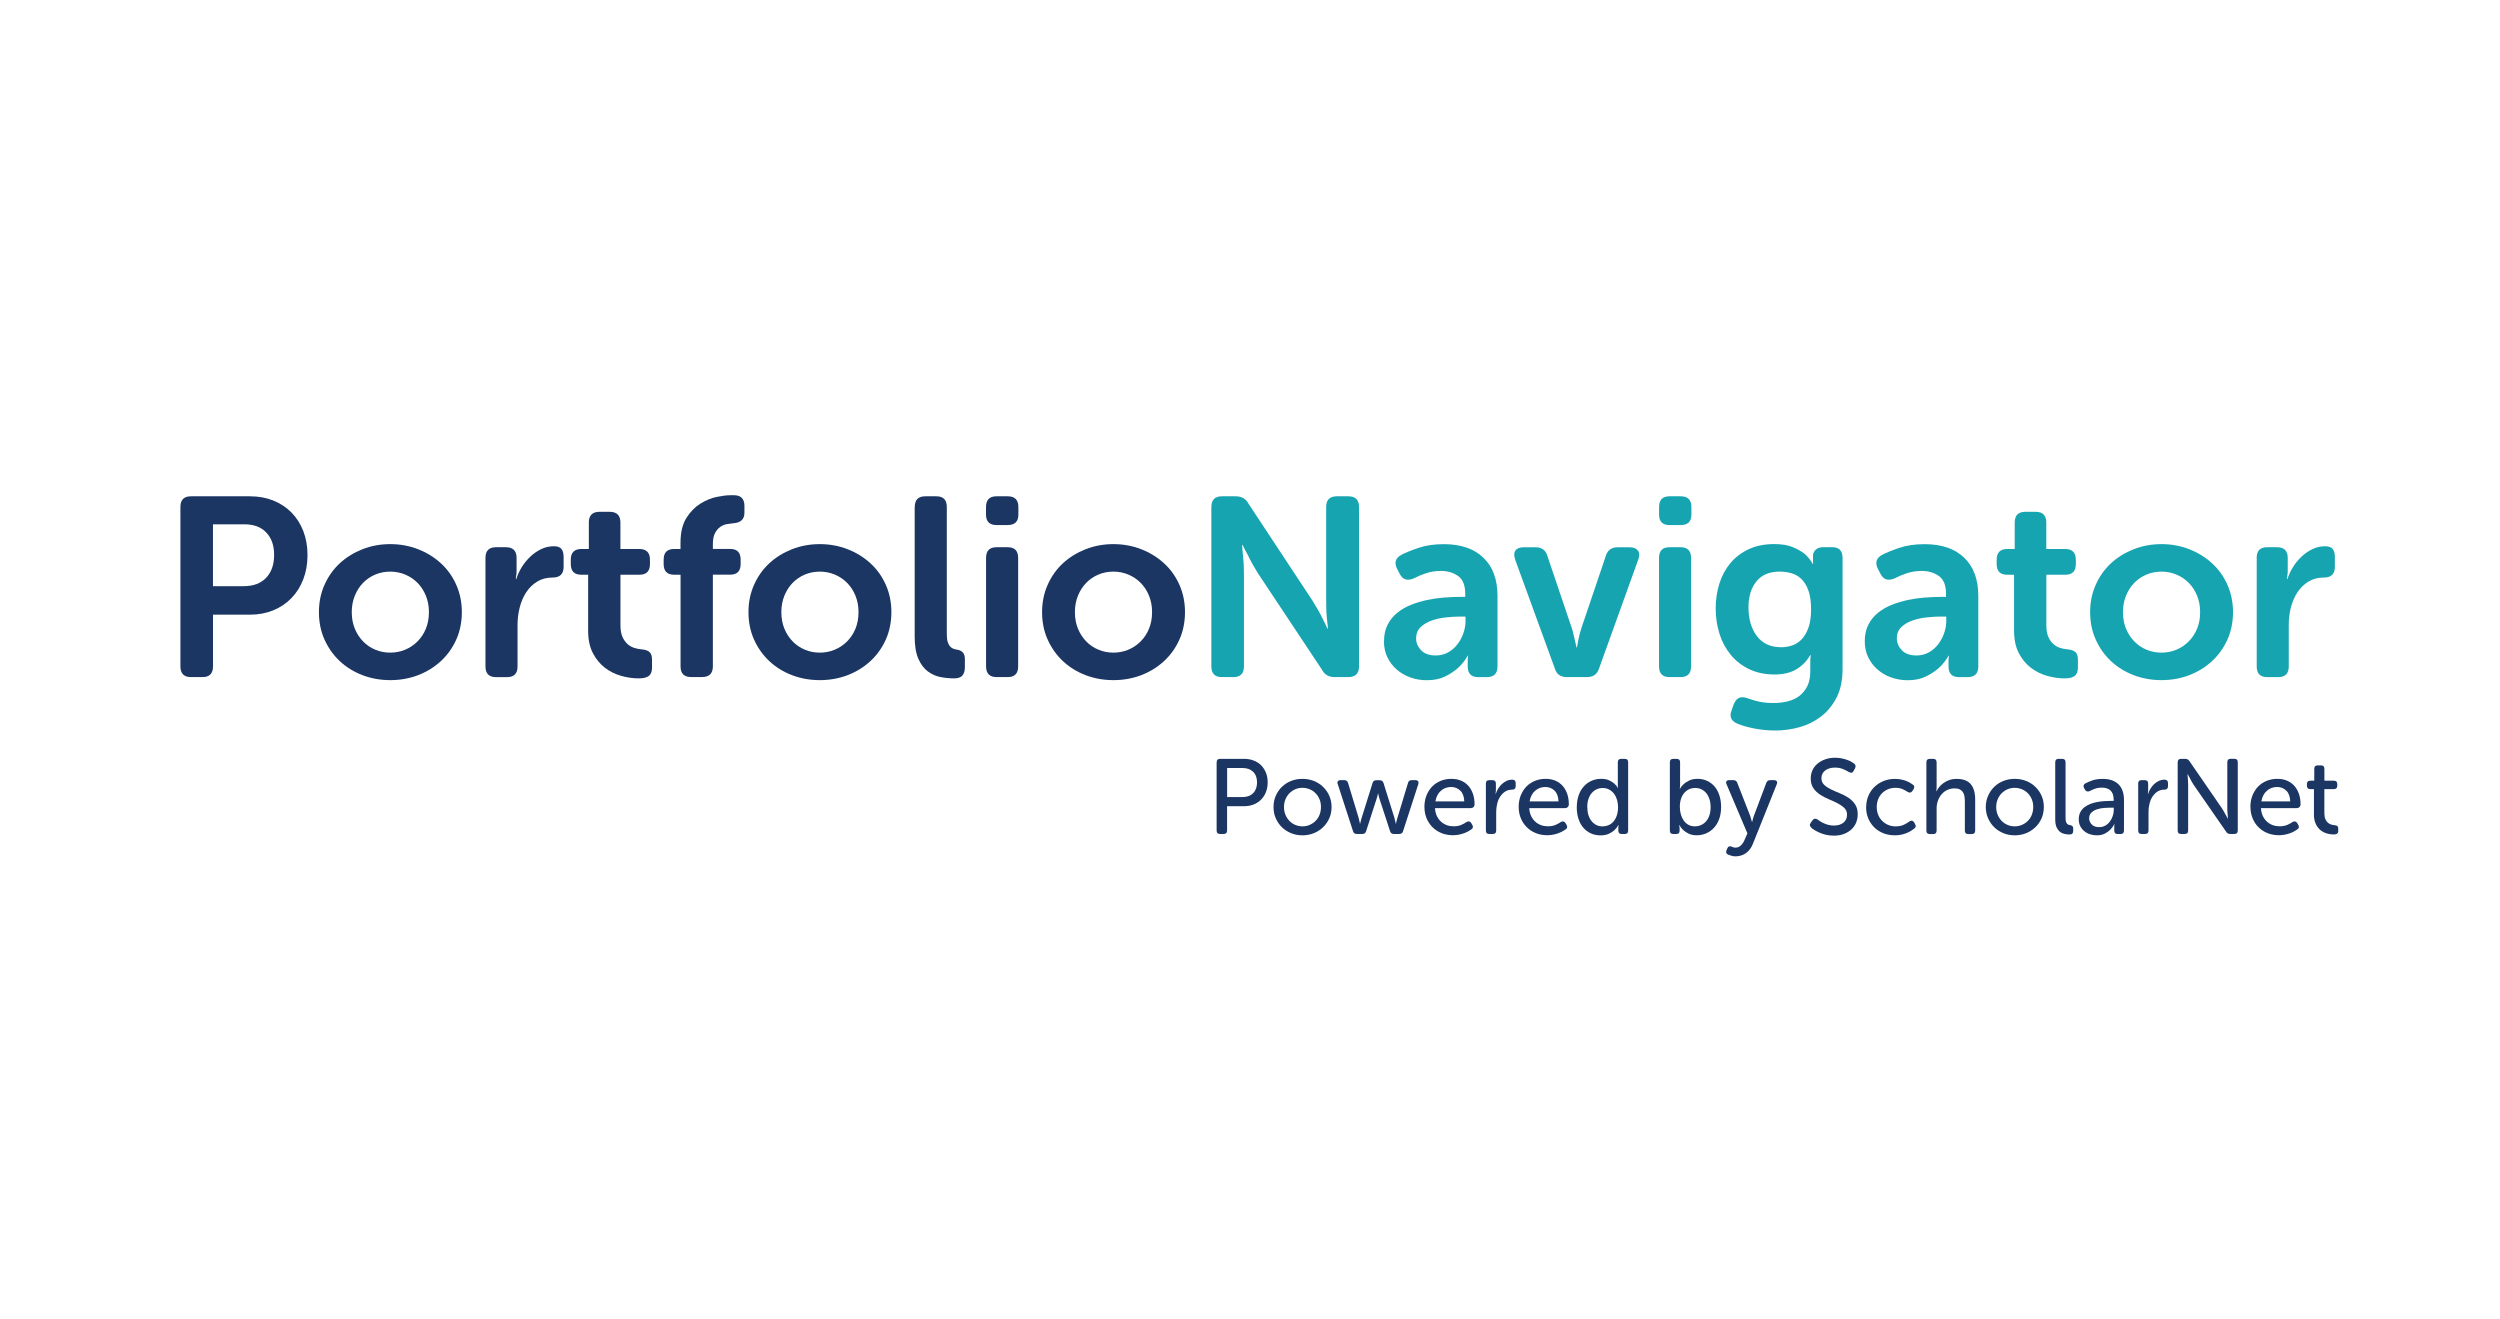<?xml version="1.0" encoding="UTF-8"?><svg id="a" xmlns="http://www.w3.org/2000/svg" viewBox="0 0 540 285"><path d="M38.97,109.51c0-1.54.75-2.31,2.26-2.31h12.76c1.83,0,3.51.3,5.03.91,1.52.61,2.83,1.47,3.93,2.58,1.1,1.12,1.95,2.46,2.56,4.01.6,1.56.91,3.29.91,5.2s-.3,3.65-.91,5.22c-.6,1.58-1.46,2.93-2.56,4.07-1.1,1.14-2.41,2.02-3.93,2.64-1.52.62-3.2.94-5.03.94h-7.98v11.17c0,1.54-.75,2.31-2.25,2.31h-2.53c-1.5,0-2.26-.77-2.26-2.31v-34.43ZM52.66,126.61c2.09,0,3.7-.61,4.84-1.82,1.14-1.21,1.71-2.85,1.71-4.92s-.56-3.64-1.68-4.83c-1.12-1.2-2.7-1.79-4.76-1.79h-6.77v13.37h6.66Z" fill="#1b3663" stroke-width="0"/><path d="M68.89,132.22c0-2.13.4-4.1,1.21-5.91.81-1.82,1.91-3.36,3.3-4.65,1.39-1.28,3.03-2.29,4.9-3.03,1.87-.73,3.87-1.1,6-1.1s4.12.37,6,1.1c1.87.73,3.51,1.74,4.92,3.03,1.41,1.28,2.52,2.83,3.33,4.65.81,1.82,1.21,3.79,1.21,5.91s-.4,4.14-1.21,5.94c-.81,1.8-1.92,3.35-3.33,4.65-1.41,1.3-3.05,2.31-4.92,3.03-1.87.71-3.87,1.07-6,1.07s-4.12-.36-6-1.07c-1.87-.72-3.5-1.72-4.9-3.03-1.39-1.3-2.49-2.85-3.3-4.65-.81-1.8-1.21-3.78-1.21-5.94ZM75.98,132.22c0,1.32.22,2.51.66,3.58.44,1.06,1.04,1.98,1.79,2.75.75.77,1.63,1.37,2.64,1.79,1.01.42,2.08.63,3.22.63s2.21-.21,3.22-.63c1.01-.42,1.9-1.02,2.67-1.79.77-.77,1.38-1.69,1.81-2.75.44-1.06.66-2.25.66-3.58s-.22-2.46-.66-3.55c-.44-1.08-1.05-2.01-1.81-2.78-.77-.77-1.66-1.37-2.67-1.79-1.01-.42-2.08-.63-3.22-.63s-2.21.21-3.22.63c-1.01.42-1.89,1.02-2.64,1.79-.75.77-1.35,1.7-1.79,2.78-.44,1.08-.66,2.26-.66,3.55Z" fill="#1b3663" stroke-width="0"/><path d="M104.86,120.51c0-1.54.75-2.31,2.26-2.31h2.15c1.54,0,2.31.77,2.31,2.31v2.64c0,.29,0,.55-.03.77-.02.22-.05.42-.08.61-.04.18-.06.37-.06.55h.11c.26-.84.64-1.69,1.15-2.53.51-.84,1.13-1.6,1.84-2.28.71-.68,1.5-1.23,2.36-1.65.86-.42,1.79-.63,2.78-.63.77,0,1.31.19,1.62.58.31.38.47.96.47,1.73v2.14c0,1.54-.79,2.31-2.37,2.31-1.28,0-2.4.29-3.35.88-.95.59-1.74,1.36-2.36,2.31-.62.95-1.09,2.04-1.4,3.25s-.47,2.46-.47,3.74v9.02c0,1.54-.75,2.31-2.25,2.31h-2.42c-1.5,0-2.26-.77-2.26-2.31v-23.43Z" fill="#1b3663" stroke-width="0"/><path d="M127.02,124.14h-1.48c-1.5,0-2.25-.77-2.25-2.31v-.94c0-1.54.77-2.31,2.31-2.31h1.59v-5.72c0-1.54.77-2.31,2.31-2.31h2.2c1.54,0,2.31.77,2.31,2.31v5.72h4.07c1.54,0,2.31.77,2.31,2.31v.94c0,1.54-.75,2.31-2.25,2.31h-4.12v10.89c0,1.06.15,1.92.44,2.56.29.64.66,1.15,1.1,1.54.44.38.93.66,1.46.82.53.17,1.04.27,1.51.3.84.07,1.44.28,1.79.61.35.33.52.88.52,1.65v1.71c0,.84-.24,1.44-.71,1.79-.48.35-1.19.52-2.15.52-1.25,0-2.52-.18-3.82-.55-1.3-.37-2.48-.95-3.52-1.76-1.04-.81-1.91-1.86-2.58-3.16-.68-1.3-1.02-2.91-1.02-4.81v-12.1Z" fill="#1b3663" stroke-width="0"/><path d="M146.99,124.14h-1.38c-1.5,0-2.26-.77-2.26-2.31v-.94c0-1.54.75-2.31,2.26-2.31h1.38v-1.32c0-2.24.42-4.02,1.26-5.36.84-1.34,1.85-2.37,3.03-3.11,1.17-.73,2.36-1.22,3.55-1.46,1.19-.24,2.15-.36,2.89-.36h.83c1.5,0,2.25.78,2.25,2.33v1.44c0,1.41-.79,2.17-2.36,2.28-.44.04-.92.1-1.43.19-.51.09-.99.29-1.43.6-.44.31-.82.75-1.13,1.33-.31.58-.47,1.38-.47,2.4v1.03h3.74c1.5,0,2.26.77,2.26,2.31v.94c0,1.54-.75,2.31-2.26,2.31h-3.74v19.8c0,1.54-.77,2.31-2.31,2.31h-2.42c-1.5,0-2.25-.77-2.25-2.31v-19.8Z" fill="#1b3663" stroke-width="0"/><path d="M161.67,132.22c0-2.13.4-4.1,1.21-5.91.81-1.82,1.91-3.36,3.3-4.65,1.39-1.28,3.03-2.29,4.9-3.03,1.87-.73,3.87-1.1,6-1.1s4.12.37,6,1.1c1.87.73,3.51,1.74,4.92,3.03,1.41,1.28,2.52,2.83,3.33,4.65.81,1.82,1.21,3.79,1.21,5.91s-.4,4.14-1.21,5.94c-.81,1.8-1.92,3.35-3.33,4.65-1.41,1.3-3.05,2.31-4.92,3.03-1.87.71-3.87,1.07-6,1.07s-4.12-.36-6-1.07c-1.87-.72-3.5-1.72-4.9-3.03-1.39-1.3-2.49-2.85-3.3-4.65-.81-1.8-1.21-3.78-1.21-5.94ZM168.77,132.22c0,1.32.22,2.51.66,3.58.44,1.06,1.04,1.98,1.79,2.75.75.77,1.63,1.37,2.64,1.79,1.01.42,2.08.63,3.22.63s2.21-.21,3.22-.63c1.01-.42,1.9-1.02,2.67-1.79.77-.77,1.38-1.69,1.81-2.75.44-1.06.66-2.25.66-3.58s-.22-2.46-.66-3.55c-.44-1.08-1.05-2.01-1.81-2.78-.77-.77-1.66-1.37-2.67-1.79-1.01-.42-2.08-.63-3.22-.63s-2.21.21-3.22.63c-1.01.42-1.89,1.02-2.64,1.79-.75.77-1.35,1.7-1.79,2.78-.44,1.08-.66,2.26-.66,3.55Z" fill="#1b3663" stroke-width="0"/><path d="M197.59,109.51c0-1.54.75-2.31,2.25-2.31h2.42c1.5,0,2.25.77,2.25,2.31v27.45c0,.7.06,1.26.19,1.68.13.42.3.75.52.99.22.24.46.4.71.5.26.09.51.16.77.19.51.07.93.27,1.24.58.31.31.47.78.47,1.4v1.87c0,.73-.17,1.31-.52,1.73-.35.42-.94.63-1.79.63-.95,0-1.93-.09-2.92-.28-.99-.18-1.91-.59-2.75-1.21-.84-.62-1.53-1.53-2.06-2.72-.53-1.19-.8-2.8-.8-4.81v-28Z" fill="#1b3663" stroke-width="0"/><path d="M215.24,113.41c-1.5,0-2.26-.75-2.26-2.25v-1.65c0-1.54.75-2.31,2.26-2.31h2.42c1.54,0,2.31.77,2.31,2.31v1.65c0,1.5-.77,2.25-2.31,2.25h-2.42ZM212.99,120.51c0-1.54.75-2.31,2.26-2.31h2.42c1.5,0,2.25.77,2.25,2.31v23.43c0,1.54-.75,2.31-2.25,2.31h-2.42c-1.5,0-2.26-.77-2.26-2.31v-23.43Z" fill="#1b3663" stroke-width="0"/><path d="M225.09,132.22c0-2.13.4-4.1,1.21-5.91.81-1.82,1.91-3.36,3.3-4.65,1.39-1.28,3.03-2.29,4.9-3.03,1.87-.73,3.87-1.1,6-1.1s4.12.37,6,1.1c1.87.73,3.51,1.74,4.92,3.03,1.41,1.28,2.52,2.83,3.33,4.65.81,1.82,1.21,3.79,1.21,5.91s-.4,4.14-1.21,5.94c-.81,1.8-1.92,3.35-3.33,4.65-1.41,1.3-3.05,2.31-4.92,3.03-1.87.71-3.87,1.07-6,1.07s-4.12-.36-6-1.07c-1.87-.72-3.5-1.72-4.9-3.03-1.39-1.3-2.49-2.85-3.3-4.65-.81-1.8-1.21-3.78-1.21-5.94ZM232.18,132.22c0,1.32.22,2.51.66,3.58.44,1.06,1.04,1.98,1.79,2.75.75.77,1.63,1.37,2.64,1.79,1.01.42,2.08.63,3.22.63s2.21-.21,3.22-.63c1.01-.42,1.9-1.02,2.67-1.79.77-.77,1.38-1.69,1.81-2.75.44-1.06.66-2.25.66-3.58s-.22-2.46-.66-3.55c-.44-1.08-1.05-2.01-1.81-2.78-.77-.77-1.66-1.37-2.67-1.79-1.01-.42-2.08-.63-3.22-.63s-2.21.21-3.22.63c-1.01.42-1.89,1.02-2.64,1.79-.75.77-1.35,1.7-1.79,2.78-.44,1.08-.66,2.26-.66,3.55Z" fill="#1b3663" stroke-width="0"/><path d="M261.66,109.51c0-1.54.75-2.31,2.26-2.31h2.97c1.28,0,2.2.51,2.75,1.54l13.86,21.01c.37.59.75,1.23,1.15,1.92.4.7.75,1.36,1.04,1.98.37.7.71,1.41,1.04,2.14h.11c-.07-.73-.15-1.45-.22-2.14-.07-.62-.12-1.28-.14-1.98-.02-.7-.03-1.34-.03-1.92v-20.24c0-1.54.77-2.31,2.31-2.31h2.48c1.54,0,2.31.77,2.31,2.31v34.43c0,1.54-.77,2.31-2.31,2.31h-2.97c-1.25,0-2.14-.51-2.69-1.54l-13.92-20.96c-.37-.59-.74-1.23-1.13-1.92-.39-.7-.72-1.36-1.02-1.98-.4-.7-.77-1.41-1.1-2.14h-.11c.04.73.09,1.45.17,2.14.07.62.13,1.28.17,1.98.04.7.05,1.34.05,1.92v20.19c0,1.54-.75,2.31-2.25,2.31h-2.53c-1.5,0-2.26-.77-2.26-2.31v-34.43Z" fill="#17a4b1" stroke-width="0"/><path d="M298.95,138.49c0-1.36.26-2.54.77-3.55.51-1.01,1.21-1.87,2.09-2.58.88-.71,1.88-1.29,3-1.73,1.12-.44,2.28-.79,3.49-1.04,1.21-.26,2.42-.43,3.63-.52,1.21-.09,2.35-.14,3.41-.14h1.15v-.66c0-1.83-.51-3.12-1.54-3.85-1.03-.73-2.26-1.1-3.69-1.1-1.17,0-2.27.17-3.3.52-1.03.35-1.87.71-2.53,1.07-1.43.62-2.46.31-3.08-.94l-.55-1.04c-.7-1.36-.4-2.38.88-3.08.92-.48,2.15-.98,3.71-1.51,1.56-.53,3.38-.8,5.47-.8,3.67,0,6.52.97,8.55,2.92,2.03,1.94,3.05,4.69,3.05,8.25v15.24c0,1.54-.77,2.31-2.31,2.31h-1.87c-1.5,0-2.25-.77-2.25-2.31v-1.1c0-.44.02-.73.05-.88,0-.15.02-.26.05-.33h-.11c-.55.99-1.25,1.87-2.09,2.64-.73.66-1.65,1.27-2.75,1.82-1.1.55-2.42.83-3.96.83-1.28,0-2.48-.2-3.6-.61-1.12-.4-2.1-.97-2.94-1.71-.84-.73-1.51-1.61-2.01-2.64-.49-1.03-.74-2.18-.74-3.46ZM305.88,137.89c0,.95.36,1.81,1.07,2.56.71.75,1.77,1.13,3.16,1.13.99,0,1.88-.22,2.67-.66s1.46-1.02,2.01-1.73c.55-.71.98-1.51,1.29-2.39.31-.88.47-1.74.47-2.58v-1.04h-1.15c-.88,0-1.87.05-2.97.17-1.1.11-2.14.33-3.11.66s-1.79.81-2.45,1.43c-.66.62-.99,1.45-.99,2.47Z" fill="#17a4b1" stroke-width="0"/><path d="M327.28,120.84c-.29-.81-.28-1.45.05-1.92s.92-.71,1.76-.71h2.58c1.36,0,2.22.64,2.58,1.92l5.23,15.46c.15.4.27.86.38,1.38.11.51.22.97.33,1.38.11.51.22,1.01.33,1.49h.11c.07-.48.16-.97.27-1.49.07-.4.17-.86.3-1.38.13-.51.27-.97.41-1.38l5.23-15.46c.37-1.28,1.23-1.92,2.58-1.92h2.58c.84,0,1.44.24,1.79.71s.38,1.12.08,1.92l-8.47,23.54c-.4,1.25-1.26,1.87-2.58,1.87h-4.4c-1.36,0-2.22-.62-2.58-1.87l-8.58-23.54Z" fill="#17a4b1" stroke-width="0"/><path d="M360.61,113.41c-1.5,0-2.25-.75-2.25-2.25v-1.65c0-1.54.75-2.31,2.25-2.31h2.42c1.54,0,2.31.77,2.31,2.31v1.65c0,1.5-.77,2.25-2.31,2.25h-2.42ZM358.35,120.51c0-1.54.75-2.31,2.25-2.31h2.42c1.5,0,2.25.77,2.25,2.31v23.43c0,1.54-.75,2.31-2.25,2.31h-2.42c-1.5,0-2.25-.77-2.25-2.31v-23.43Z" fill="#17a4b1" stroke-width="0"/><path d="M374.52,152.08c.29-.7.67-1.15,1.13-1.35.46-.2,1.05-.17,1.79.08.66.26,1.45.49,2.36.71.92.22,2.02.33,3.3.33,1.06,0,2.08-.12,3.05-.36.97-.24,1.82-.63,2.53-1.18.71-.55,1.28-1.26,1.71-2.12.42-.86.63-1.92.63-3.16v-2.58c0-.15.02-.29.05-.44,0-.15.02-.31.05-.5h-.11c-.77,1.32-1.78,2.35-3.03,3.08-1.25.73-2.8,1.1-4.67,1.1-2.05,0-3.87-.38-5.45-1.13-1.58-.75-2.91-1.78-3.99-3.08-1.08-1.3-1.9-2.81-2.45-4.54-.55-1.72-.83-3.56-.83-5.5s.27-3.7.8-5.39c.53-1.69,1.33-3.16,2.39-4.43,1.06-1.27,2.38-2.26,3.96-3,1.58-.73,3.41-1.1,5.5-1.1,1.65,0,3.01.23,4.07.69,1.06.46,1.91.94,2.53,1.46.73.66,1.3,1.38,1.71,2.15h.11s-.05-.09-.05-.17v-1.59c0-.51.19-.95.58-1.32.39-.37.94-.55,1.68-.55h1.87c1.5,0,2.25.77,2.25,2.31v24.04c0,2.42-.43,4.46-1.29,6.13-.86,1.67-1.98,3.03-3.36,4.1-1.38,1.06-2.93,1.83-4.67,2.31-1.74.48-3.47.71-5.2.71-1.58,0-3.1-.15-4.57-.44-1.47-.29-2.68-.64-3.63-1.04-1.39-.59-1.8-1.58-1.21-2.97l.44-1.26ZM384.7,139.81c.81,0,1.6-.13,2.39-.39.79-.26,1.48-.71,2.09-1.35.6-.64,1.09-1.48,1.46-2.53s.55-2.36.55-3.93-.18-2.94-.55-3.99-.86-1.88-1.48-2.5c-.62-.62-1.35-1.05-2.17-1.29s-1.7-.36-2.61-.36c-2.2,0-3.87.71-5,2.12-1.14,1.41-1.71,3.27-1.71,5.58,0,2.53.6,4.6,1.81,6.21,1.21,1.61,2.95,2.42,5.23,2.42Z" fill="#17a4b1" stroke-width="0"/><path d="M402.79,138.49c0-1.36.26-2.54.77-3.55.51-1.01,1.21-1.87,2.09-2.58s1.88-1.29,3-1.73c1.12-.44,2.28-.79,3.49-1.04,1.21-.26,2.42-.43,3.63-.52,1.21-.09,2.35-.14,3.41-.14h1.16v-.66c0-1.83-.51-3.12-1.54-3.85-1.03-.73-2.25-1.1-3.69-1.1-1.17,0-2.27.17-3.3.52s-1.87.71-2.53,1.07c-1.43.62-2.46.31-3.08-.94l-.55-1.04c-.7-1.36-.4-2.38.88-3.08.92-.48,2.15-.98,3.71-1.51,1.56-.53,3.38-.8,5.47-.8,3.67,0,6.52.97,8.55,2.92,2.03,1.94,3.05,4.69,3.05,8.25v15.24c0,1.54-.77,2.31-2.31,2.31h-1.87c-1.5,0-2.25-.77-2.25-2.31v-1.1c0-.44.02-.73.05-.88,0-.15.02-.26.06-.33h-.11c-.55.99-1.25,1.87-2.09,2.64-.73.66-1.65,1.27-2.75,1.82-1.1.55-2.42.83-3.96.83-1.28,0-2.48-.2-3.6-.61-1.12-.4-2.1-.97-2.94-1.71-.84-.73-1.51-1.61-2.01-2.64-.5-1.03-.74-2.18-.74-3.46ZM409.72,137.89c0,.95.36,1.81,1.07,2.56.71.75,1.77,1.13,3.16,1.13.99,0,1.88-.22,2.67-.66.79-.44,1.46-1.02,2.01-1.73s.98-1.51,1.29-2.39.47-1.74.47-2.58v-1.04h-1.16c-.88,0-1.87.05-2.97.17-1.1.11-2.14.33-3.11.66-.97.33-1.79.81-2.45,1.43-.66.62-.99,1.45-.99,2.47Z" fill="#17a4b1" stroke-width="0"/><path d="M435.02,124.14h-1.49c-1.5,0-2.25-.77-2.25-2.31v-.94c0-1.54.77-2.31,2.31-2.31h1.59v-5.72c0-1.54.77-2.31,2.31-2.31h2.2c1.54,0,2.31.77,2.31,2.31v5.72h4.07c1.54,0,2.31.77,2.31,2.31v.94c0,1.54-.75,2.31-2.25,2.31h-4.12v10.89c0,1.06.15,1.92.44,2.56.29.64.66,1.15,1.1,1.54.44.38.92.66,1.46.82.53.17,1.04.27,1.51.3.84.07,1.44.28,1.79.61s.52.88.52,1.65v1.71c0,.84-.24,1.44-.71,1.79-.48.35-1.19.52-2.14.52-1.25,0-2.52-.18-3.82-.55-1.3-.37-2.48-.95-3.52-1.76-1.04-.81-1.91-1.86-2.58-3.16-.68-1.3-1.02-2.91-1.02-4.81v-12.1Z" fill="#17a4b1" stroke-width="0"/><path d="M451.47,132.22c0-2.13.4-4.1,1.21-5.91.81-1.82,1.91-3.36,3.3-4.65,1.39-1.28,3.03-2.29,4.9-3.03,1.87-.73,3.87-1.1,6-1.1s4.12.37,5.99,1.1c1.87.73,3.51,1.74,4.92,3.03,1.41,1.28,2.52,2.83,3.33,4.65s1.21,3.79,1.21,5.91-.4,4.14-1.21,5.94c-.81,1.8-1.92,3.35-3.33,4.65-1.41,1.3-3.05,2.31-4.92,3.03-1.87.71-3.87,1.07-5.99,1.07s-4.12-.36-6-1.07c-1.87-.72-3.5-1.72-4.9-3.03-1.39-1.3-2.49-2.85-3.3-4.65-.81-1.8-1.21-3.78-1.21-5.94ZM458.56,132.22c0,1.32.22,2.51.66,3.58.44,1.06,1.04,1.98,1.79,2.75.75.77,1.63,1.37,2.64,1.79,1.01.42,2.08.63,3.22.63s2.21-.21,3.22-.63c1.01-.42,1.9-1.02,2.67-1.79s1.38-1.69,1.81-2.75c.44-1.06.66-2.25.66-3.58s-.22-2.46-.66-3.55c-.44-1.08-1.04-2.01-1.81-2.78s-1.66-1.37-2.67-1.79c-1.01-.42-2.08-.63-3.22-.63s-2.21.21-3.22.63c-1.01.42-1.89,1.02-2.64,1.79-.75.77-1.35,1.7-1.79,2.78-.44,1.08-.66,2.26-.66,3.55Z" fill="#17a4b1" stroke-width="0"/><path d="M487.44,120.51c0-1.54.75-2.31,2.25-2.31h2.15c1.54,0,2.31.77,2.31,2.31v2.64c0,.29,0,.55-.03.77s-.05.42-.08.61c-.04.18-.06.37-.06.55h.11c.26-.84.64-1.69,1.16-2.53.51-.84,1.13-1.6,1.84-2.28s1.5-1.23,2.37-1.65c.86-.42,1.79-.63,2.78-.63.77,0,1.31.19,1.62.58.31.38.47.96.47,1.73v2.14c0,1.54-.79,2.31-2.36,2.31-1.28,0-2.4.29-3.36.88-.95.59-1.74,1.36-2.37,2.31-.62.95-1.09,2.04-1.4,3.25s-.47,2.46-.47,3.74v9.02c0,1.54-.75,2.31-2.25,2.31h-2.42c-1.5,0-2.25-.77-2.25-2.31v-23.43Z" fill="#17a4b1" stroke-width="0"/><path d="M262.8,164.67c0-.51.25-.76.76-.76h5.17c.74,0,1.42.12,2.05.36.63.24,1.17.58,1.61,1.02.44.45.79.98,1.05,1.61s.38,1.33.38,2.09-.13,1.47-.38,2.1c-.25.64-.6,1.18-1.05,1.63-.44.45-.98.8-1.61,1.05s-1.31.37-2.05.37h-3.68v5.24c0,.51-.25.76-.76.76h-.74c-.51,0-.76-.25-.76-.76v-14.72ZM268.37,172.17c.98,0,1.75-.28,2.31-.85s.84-1.34.84-2.32-.28-1.74-.84-2.29-1.32-.82-2.29-.82h-3.33v6.28h3.31Z" fill="#1b3663" stroke-width="0"/><path d="M275.08,174.31c0-.87.16-1.68.49-2.43.33-.74.77-1.39,1.33-1.93s1.22-.97,1.98-1.27c.76-.3,1.58-.45,2.45-.45s1.69.15,2.45.45c.76.3,1.42.72,1.99,1.27s1.02,1.19,1.35,1.93c.33.74.5,1.55.5,2.43s-.17,1.71-.5,2.45c-.33.74-.78,1.39-1.35,1.93-.57.54-1.23.97-1.99,1.28-.76.31-1.58.46-2.45.46s-1.69-.15-2.45-.46c-.76-.31-1.42-.73-1.98-1.28-.56-.54-1-1.19-1.33-1.93-.33-.74-.49-1.56-.49-2.45ZM277.34,174.31c0,.61.11,1.18.32,1.69s.5.95.86,1.32c.36.37.78.66,1.26.86s1,.31,1.55.31,1.07-.1,1.55-.31c.48-.21.91-.49,1.28-.86s.66-.81.86-1.32.31-1.08.31-1.69-.1-1.15-.31-1.66-.49-.94-.86-1.31c-.37-.37-.79-.66-1.28-.86-.48-.21-1-.31-1.55-.31s-1.07.1-1.55.31-.91.5-1.26.86c-.36.37-.65.8-.86,1.31s-.32,1.06-.32,1.66Z" fill="#1b3663" stroke-width="0"/><path d="M288.93,169.36c-.08-.26-.06-.47.06-.62s.31-.23.59-.23h.76c.46,0,.74.21.85.64l2.28,7.52c.03.15.06.3.1.45.04.15.07.28.1.4.03.14.05.27.07.39h.05c.02-.12.05-.25.09-.39.03-.12.06-.26.1-.4.04-.15.08-.29.13-.45l2.35-7.5c.09-.43.37-.64.83-.64h.71c.46,0,.74.21.85.64l2.35,7.5c.03.15.07.3.1.45s.07.28.1.4c.03.14.06.27.09.39h.05c.02-.12.04-.25.07-.39.03-.12.07-.26.1-.4s.08-.29.13-.45l2.28-7.52c.09-.43.37-.64.83-.64h.76c.28,0,.47.08.59.23s.13.36.06.62l-3.29,10.14c-.11.43-.39.64-.85.64h-1.13c-.46,0-.74-.21-.85-.64l-2.23-6.83c-.06-.15-.11-.3-.14-.45-.03-.15-.06-.28-.09-.4-.03-.14-.06-.28-.09-.41h-.05c-.02.14-.05.28-.09.41-.03.12-.07.26-.11.4-.05.15-.09.3-.14.45l-2.21,6.83c-.11.43-.39.64-.85.64h-1.15c-.46,0-.74-.21-.85-.64l-3.29-10.14Z" fill="#1b3663" stroke-width="0"/><path d="M307.67,174.33c0-.92.15-1.75.45-2.51.3-.75.71-1.39,1.22-1.92.51-.53,1.13-.94,1.84-1.23.71-.29,1.48-.44,2.31-.44s1.51.14,2.14.41,1.15.66,1.58,1.15c.42.49.74,1.07.97,1.75.22.67.33,1.42.33,2.23,0,.21-.07.4-.22.55-.15.15-.33.23-.56.23h-7.77c.03.63.16,1.19.39,1.68.23.49.53.91.9,1.24.37.34.79.59,1.25.76.47.17.96.25,1.48.25.64,0,1.2-.1,1.68-.31.47-.21.84-.41,1.1-.61.46-.25.81-.16,1.04.25l.21.35c.12.2.17.39.13.56-.04.18-.16.33-.36.45-.17.12-.38.26-.64.4s-.56.28-.89.4c-.33.12-.7.23-1.1.31s-.84.13-1.3.13c-.92,0-1.76-.16-2.51-.47-.75-.31-1.4-.74-1.94-1.29-.54-.54-.97-1.19-1.27-1.93-.3-.74-.45-1.54-.45-2.4ZM316.28,173.09c-.03-1.03-.32-1.8-.86-2.32-.54-.52-1.2-.78-1.97-.78-.86,0-1.6.27-2.22.82-.62.54-1.02,1.31-1.18,2.29h6.23Z" fill="#1b3663" stroke-width="0"/><path d="M320.95,169.27c0-.51.25-.76.76-.76h.64c.51,0,.76.25.76.76v1.33c0,.12,0,.24-.01.34,0,.11-.02.2-.04.28-.02.09-.02.18-.02.25h.05c.12-.38.29-.76.52-1.13.22-.37.49-.69.79-.98.31-.28.65-.51,1.02-.69.38-.18.79-.26,1.23-.26.49,0,.74.25.74.76v.64c0,.51-.28.76-.83.76s-1.06.14-1.48.43c-.42.28-.77.65-1.06,1.09-.28.44-.5.95-.63,1.53s-.21,1.15-.21,1.71v4.05c0,.51-.25.76-.76.76h-.71c-.51,0-.76-.25-.76-.76v-10.12Z" fill="#1b3663" stroke-width="0"/><path d="M328.03,174.33c0-.92.15-1.75.45-2.51.3-.75.71-1.39,1.22-1.92.51-.53,1.13-.94,1.84-1.23.71-.29,1.48-.44,2.31-.44s1.51.14,2.14.41,1.15.66,1.58,1.15c.42.49.74,1.07.97,1.75.22.67.33,1.42.33,2.23,0,.21-.07.4-.22.55-.15.15-.33.23-.56.23h-7.77c.03.63.16,1.19.39,1.68.23.49.53.91.9,1.24.37.34.79.59,1.25.76.47.17.96.25,1.48.25.64,0,1.2-.1,1.68-.31.47-.21.84-.41,1.1-.61.46-.25.81-.16,1.04.25l.21.35c.12.2.17.39.13.56-.04.18-.16.33-.36.45-.17.12-.38.26-.64.4s-.56.28-.89.4c-.33.12-.7.23-1.1.31s-.84.13-1.3.13c-.92,0-1.76-.16-2.51-.47-.75-.31-1.4-.74-1.94-1.29-.54-.54-.97-1.19-1.27-1.93-.3-.74-.45-1.54-.45-2.4ZM336.63,173.09c-.03-1.03-.32-1.8-.86-2.32-.54-.52-1.2-.78-1.97-.78-.86,0-1.6.27-2.22.82-.62.54-1.02,1.31-1.18,2.29h6.23Z" fill="#1b3663" stroke-width="0"/><path d="M340.59,174.33c0-.92.13-1.75.39-2.51.26-.75.62-1.39,1.09-1.92.47-.53,1.02-.94,1.67-1.23.64-.29,1.35-.44,2.12-.44.67,0,1.24.1,1.69.31s.82.44,1.12.7c.34.29.61.62.8.99h.05c-.02-.08-.03-.15-.05-.23-.02-.08-.02-.16-.02-.24v-5.09c0-.51.25-.76.76-.76h.71c.51,0,.76.25.76.76v14.72c0,.51-.25.76-.76.76h-.6c-.51,0-.76-.24-.76-.71v-.67c0-.2,0-.34.02-.41,0-.06,0-.12.02-.16h-.05c-.21.43-.5.8-.85,1.13-.31.28-.7.53-1.18.76-.48.23-1.08.35-1.81.35-.78,0-1.49-.15-2.13-.45-.64-.3-1.18-.72-1.62-1.25-.45-.54-.79-1.18-1.02-1.92-.24-.74-.36-1.57-.36-2.47ZM342.86,174.34c0,.63.08,1.2.24,1.71.16.51.39.95.68,1.31.29.36.64.64,1.03.84.4.2.84.3,1.33.3.43,0,.85-.08,1.25-.24s.76-.41,1.07-.75c.31-.34.56-.77.75-1.3.19-.53.29-1.16.29-1.89,0-.52-.07-1.02-.21-1.51s-.34-.92-.62-1.31c-.28-.38-.62-.69-1.04-.93s-.9-.36-1.45-.36c-.46,0-.89.09-1.29.27-.4.18-.75.45-1.06.8s-.55.78-.72,1.3c-.18.51-.26,1.1-.26,1.75Z" fill="#1b3663" stroke-width="0"/><path d="M360.69,164.67c0-.51.25-.76.76-.76h.71c.49,0,.74.25.74.76v4.71c0,.15,0,.29-.01.4s-.02.22-.03.31c-.02.11-.02.2-.02.28h.05c.21-.4.5-.75.85-1.06.31-.26.7-.51,1.18-.74.48-.23,1.07-.34,1.76-.34.77,0,1.46.15,2.09.45.63.3,1.17.71,1.61,1.24.45.53.79,1.17,1.02,1.92.24.75.36,1.57.36,2.46,0,.94-.13,1.78-.39,2.53-.26.75-.63,1.39-1.1,1.92-.48.53-1.04.94-1.68,1.23-.64.29-1.34.44-2.09.44-.69,0-1.27-.12-1.74-.35-.47-.23-.86-.48-1.16-.76-.35-.32-.63-.69-.83-1.1h-.05c0,.06,0,.12.02.18.03.15.05.32.05.51v.58c0,.45-.25.67-.76.67h-.58c-.51,0-.76-.25-.76-.76v-14.72ZM362.85,174.34c0,.54.07,1.05.21,1.55.14.5.34.94.61,1.33.27.39.61.7,1.01.93s.89.34,1.44.34c.46,0,.9-.09,1.31-.28.41-.18.77-.45,1.08-.8.31-.35.55-.78.72-1.3.18-.51.26-1.1.26-1.75s-.08-1.2-.24-1.71-.39-.95-.68-1.31-.64-.64-1.05-.84c-.41-.2-.85-.3-1.32-.3-.44,0-.87.08-1.26.24-.4.16-.75.41-1.07.75-.31.34-.56.76-.75,1.29-.18.52-.28,1.14-.28,1.86Z" fill="#1b3663" stroke-width="0"/><path d="M373.46,182.84c.15-.05.31-.05.48,0,.12.05.26.1.4.16.15.06.32.09.52.09.48,0,.88-.18,1.22-.53.34-.35.6-.76.78-1.22l.58-1.33-4.51-10.63c-.12-.26-.13-.47-.01-.63s.31-.24.59-.24h.9c.43,0,.71.2.85.6l2.74,7.01c.05.15.1.31.15.47.05.16.09.31.13.45.05.17.09.33.14.48h.05l.12-.46c.03-.14.07-.29.12-.45s.1-.32.16-.47l2.64-7.01c.14-.41.42-.62.85-.62h.83c.28,0,.47.08.59.24s.12.37.01.63l-5.13,12.81c-.35.92-.86,1.61-1.53,2.08-.67.47-1.42.7-2.24.7-.34,0-.64-.04-.91-.13s-.5-.17-.7-.24c-.21-.09-.35-.23-.4-.41-.05-.18-.04-.38.06-.58l.18-.39c.09-.21.21-.34.37-.39Z" fill="#1b3663" stroke-width="0"/><path d="M391.23,178.75c-.15-.14-.25-.29-.29-.46-.04-.17.03-.37.2-.6l.39-.55c.28-.35.62-.4,1.04-.14.14.11.32.23.55.38.23.15.49.29.79.43.3.14.63.26,1,.36.37.1.77.15,1.2.15.87,0,1.57-.21,2.08-.63s.77-.99.77-1.69c0-.6-.19-1.09-.58-1.47s-.87-.72-1.45-1.02-1.21-.59-1.89-.87c-.67-.28-1.3-.61-1.89-.99-.58-.38-1.07-.84-1.45-1.39-.38-.55-.58-1.25-.58-2.09,0-.69.13-1.31.4-1.86s.64-1.02,1.12-1.41c.48-.39,1.04-.69,1.68-.91.64-.21,1.33-.32,2.07-.32.48,0,.93.04,1.36.13.43.08.82.19,1.17.31.35.12.66.26.92.4.26.15.47.28.62.4.37.26.44.61.23,1.04l-.32.58c-.14.25-.3.37-.47.38-.18,0-.36-.05-.56-.17-.31-.18-.71-.39-1.21-.61-.5-.22-1.09-.33-1.78-.33-.84,0-1.54.2-2.09.61s-.83.96-.83,1.67c0,.58.19,1.06.58,1.43.38.37.87.69,1.45.98.58.28,1.21.56,1.89.83.67.27,1.3.59,1.89.98.58.38,1.07.86,1.45,1.42.38.56.58,1.28.58,2.15,0,.64-.12,1.25-.34,1.81-.23.56-.57,1.05-1.01,1.46-.44.41-.99.74-1.62.99-.64.25-1.36.37-2.17.37-.58,0-1.13-.06-1.64-.17s-.98-.26-1.39-.44c-.41-.18-.78-.36-1.09-.55-.31-.19-.56-.36-.75-.52Z" fill="#1b3663" stroke-width="0"/><path d="M403.1,174.33c0-.86.15-1.66.46-2.4.31-.74.74-1.39,1.29-1.93.55-.54,1.21-.97,1.97-1.29.76-.31,1.59-.47,2.5-.47.49,0,.93.04,1.33.13.4.08.76.19,1.08.31.32.12.6.26.84.4.24.15.43.28.59.4.2.12.31.28.32.46.01.18-.05.38-.18.58l-.23.34c-.25.38-.59.45-1.04.18-.25-.17-.59-.36-1.02-.56-.44-.21-.96-.31-1.58-.31s-1.12.1-1.62.31-.93.5-1.29.86c-.36.37-.64.8-.84,1.31s-.3,1.06-.3,1.66.1,1.15.3,1.66c.2.51.48.95.85,1.32s.8.67,1.3.89c.5.21,1.05.32,1.64.32.71,0,1.31-.12,1.8-.37.5-.25.89-.47,1.16-.69.43-.28.77-.21,1.04.21l.18.34c.25.41.18.75-.21,1.01-.17.14-.38.29-.63.45s-.55.31-.9.46-.74.27-1.17.37c-.44.1-.92.15-1.44.15-.92,0-1.76-.15-2.52-.46-.76-.31-1.41-.73-1.96-1.28-.54-.54-.97-1.19-1.28-1.93-.31-.74-.46-1.55-.46-2.43Z" fill="#1b3663" stroke-width="0"/><path d="M416.1,164.67c0-.51.25-.76.76-.76h.71c.49,0,.74.25.74.76v5.27c0,.14,0,.27-.01.39,0,.12-.02.22-.04.3-.01.11-.02.2-.02.28h.05c.12-.28.31-.57.56-.89.25-.31.56-.61.93-.87.37-.27.79-.49,1.26-.66.48-.17,1-.25,1.59-.25,1.38,0,2.39.37,3.04,1.12.64.74.97,1.86.97,3.35v6.69c0,.51-.25.76-.76.76h-.71c-.51,0-.76-.25-.76-.76v-6.19c0-.41-.03-.8-.08-1.15s-.16-.66-.32-.92c-.16-.26-.39-.47-.68-.62-.29-.15-.67-.23-1.13-.23-.55,0-1.07.11-1.54.32-.48.21-.89.52-1.23.91-.35.39-.62.85-.82,1.38-.2.53-.3,1.11-.3,1.74v4.76c0,.51-.25.76-.74.76h-.71c-.51,0-.76-.25-.76-.76v-14.72Z" fill="#1b3663" stroke-width="0"/><path d="M428.93,174.31c0-.87.17-1.68.5-2.43.33-.74.77-1.39,1.33-1.93.56-.54,1.22-.97,1.98-1.27.76-.3,1.58-.45,2.45-.45s1.69.15,2.45.45c.76.3,1.42.72,1.99,1.27s1.02,1.19,1.35,1.93c.33.74.49,1.55.49,2.43s-.17,1.71-.49,2.45c-.33.74-.78,1.39-1.35,1.93-.57.54-1.23.97-1.99,1.28-.76.31-1.58.46-2.45.46s-1.69-.15-2.45-.46c-.76-.31-1.42-.73-1.98-1.28-.56-.54-1-1.19-1.33-1.93-.33-.74-.5-1.56-.5-2.45ZM431.18,174.31c0,.61.11,1.18.32,1.69s.5.95.86,1.32.78.66,1.27.86c.48.21,1,.31,1.55.31s1.07-.1,1.55-.31.91-.49,1.28-.86.66-.81.86-1.32.31-1.08.31-1.69-.1-1.15-.31-1.66-.49-.94-.86-1.31c-.37-.37-.79-.66-1.28-.86s-1-.31-1.55-.31-1.07.1-1.55.31c-.48.21-.91.5-1.27.86-.36.37-.65.8-.86,1.31s-.32,1.06-.32,1.66Z" fill="#1b3663" stroke-width="0"/><path d="M443.93,164.67c0-.51.25-.76.76-.76h.71c.51,0,.76.25.76.76v12.03c0,.32.03.58.09.78.06.2.15.35.25.46.11.11.22.18.34.22.12.04.25.07.37.08.17.03.31.1.43.2.11.1.17.26.17.47v.55c0,.25-.06.44-.17.58-.12.14-.32.21-.61.21-.31,0-.64-.03-1.01-.1-.37-.07-.71-.21-1.01-.44s-.56-.55-.77-.98-.31-1.01-.31-1.75v-12.3Z" fill="#1b3663" stroke-width="0"/><path d="M449.01,176.98c0-.6.12-1.12.34-1.55.23-.44.54-.8.92-1.09.38-.29.82-.53,1.3-.71.48-.18.98-.32,1.51-.41.52-.09,1.03-.15,1.53-.18.5-.03.95-.05,1.34-.05h.6v-.3c0-.48-.07-.88-.2-1.21-.13-.33-.31-.59-.54-.79-.23-.2-.5-.34-.8-.43s-.64-.13-.99-.13c-.58,0-1.1.08-1.55.25-.45.17-.81.33-1.07.48-.44.21-.79.12-1.04-.28l-.18-.32c-.25-.46-.16-.81.25-1.04.35-.2.85-.41,1.48-.64.64-.23,1.4-.34,2.29-.34,1.46,0,2.58.39,3.38,1.16.8.77,1.2,1.91,1.2,3.39v6.6c0,.51-.25.76-.76.76h-.58c-.51,0-.76-.25-.76-.76v-.99c0-.09,0-.17.02-.23.01-.06.03-.12.05-.18h-.05c-.23.46-.52.87-.87,1.22-.31.31-.7.59-1.17.84-.48.25-1.06.38-1.75.38-.51,0-1-.08-1.47-.23s-.89-.38-1.25-.68c-.36-.3-.65-.66-.86-1.08-.21-.42-.32-.91-.32-1.46ZM451.26,176.79c0,.46.18.89.54,1.28.36.39.9.59,1.62.59.49,0,.93-.11,1.32-.33.39-.22.72-.51.99-.87.27-.36.47-.76.62-1.2.15-.44.22-.87.22-1.3v-.51h-.6c-.41,0-.89.02-1.43.06-.54.04-1.05.13-1.54.29-.49.15-.91.39-1.24.7-.34.31-.51.75-.51,1.3Z" fill="#1b3663" stroke-width="0"/><path d="M461.84,169.27c0-.51.25-.76.76-.76h.64c.51,0,.76.25.76.76v1.33c0,.12,0,.24-.01.34,0,.11-.02.2-.03.28-.02.09-.02.18-.02.25h.05c.12-.38.29-.76.52-1.13s.49-.69.79-.98c.31-.28.65-.51,1.02-.69.38-.18.79-.26,1.23-.26.49,0,.74.25.74.76v.64c0,.51-.28.76-.83.76s-1.06.14-1.48.43c-.42.28-.77.65-1.06,1.09-.28.44-.49.95-.63,1.53-.14.58-.21,1.15-.21,1.71v4.05c0,.51-.25.76-.76.76h-.71c-.51,0-.76-.25-.76-.76v-10.12Z" fill="#1b3663" stroke-width="0"/><path d="M470.38,164.67c0-.51.25-.76.76-.76h.87c.4,0,.71.17.92.51l6.92,10.05c.14.21.29.46.45.72.16.27.3.53.43.77.15.28.31.56.46.85h.05c-.03-.28-.05-.55-.07-.83-.03-.25-.05-.5-.06-.77,0-.27-.01-.52-.01-.75v-9.8c0-.51.25-.76.76-.76h.74c.51,0,.76.25.76.76v14.72c0,.51-.25.76-.76.76h-.87c-.41,0-.71-.17-.9-.51l-6.95-10.03c-.15-.21-.31-.46-.46-.74-.15-.28-.29-.54-.41-.78-.15-.28-.31-.56-.46-.85h-.05c.02.29.04.58.07.85.01.25.03.5.05.77.01.27.02.52.02.75v9.78c0,.51-.25.76-.76.76h-.74c-.51,0-.76-.25-.76-.76v-14.72Z" fill="#1b3663" stroke-width="0"/><path d="M486.08,174.33c0-.92.15-1.75.45-2.51.3-.75.71-1.39,1.22-1.92.51-.53,1.13-.94,1.84-1.23.71-.29,1.48-.44,2.31-.44s1.51.14,2.14.41c.63.28,1.15.66,1.58,1.15.42.49.74,1.07.97,1.75s.33,1.42.33,2.23c0,.21-.07.4-.22.55-.15.15-.33.23-.56.23h-7.77c.03.63.16,1.19.39,1.68.23.49.53.91.9,1.24.37.34.79.59,1.25.76.47.17.96.25,1.48.25.64,0,1.2-.1,1.68-.31s.84-.41,1.1-.61c.46-.25.8-.16,1.04.25l.21.35c.12.2.16.39.13.56-.04.18-.16.33-.36.45-.17.12-.38.26-.64.4-.26.15-.56.28-.89.4-.33.12-.7.23-1.1.31s-.84.13-1.3.13c-.92,0-1.76-.16-2.51-.47-.75-.31-1.4-.74-1.94-1.29-.54-.54-.97-1.19-1.26-1.93-.3-.74-.45-1.54-.45-2.4ZM494.69,173.09c-.03-1.03-.32-1.8-.86-2.32-.54-.52-1.2-.78-1.97-.78-.86,0-1.6.27-2.22.82-.62.54-1.02,1.31-1.18,2.29h6.23Z" fill="#1b3663" stroke-width="0"/><path d="M499.84,170.45h-.81c-.49,0-.74-.25-.74-.76v-.3c0-.51.25-.76.76-.76h.83v-2.55c0-.51.25-.76.76-.76h.67c.51,0,.76.25.76.76v2.55h2.02c.51,0,.76.25.76.76v.3c0,.51-.25.76-.74.76h-2.05v5.17c0,.55.08,1,.23,1.33.15.34.34.6.56.78.22.18.46.31.71.38.25.07.49.11.7.13.31.03.52.1.63.21s.17.29.17.55v.48c0,.51-.31.76-.92.76s-1.13-.08-1.66-.25c-.52-.17-.98-.43-1.37-.78-.39-.35-.71-.8-.94-1.33-.24-.54-.36-1.17-.36-1.91v-5.52Z" fill="#1b3663" stroke-width="0"/></svg>